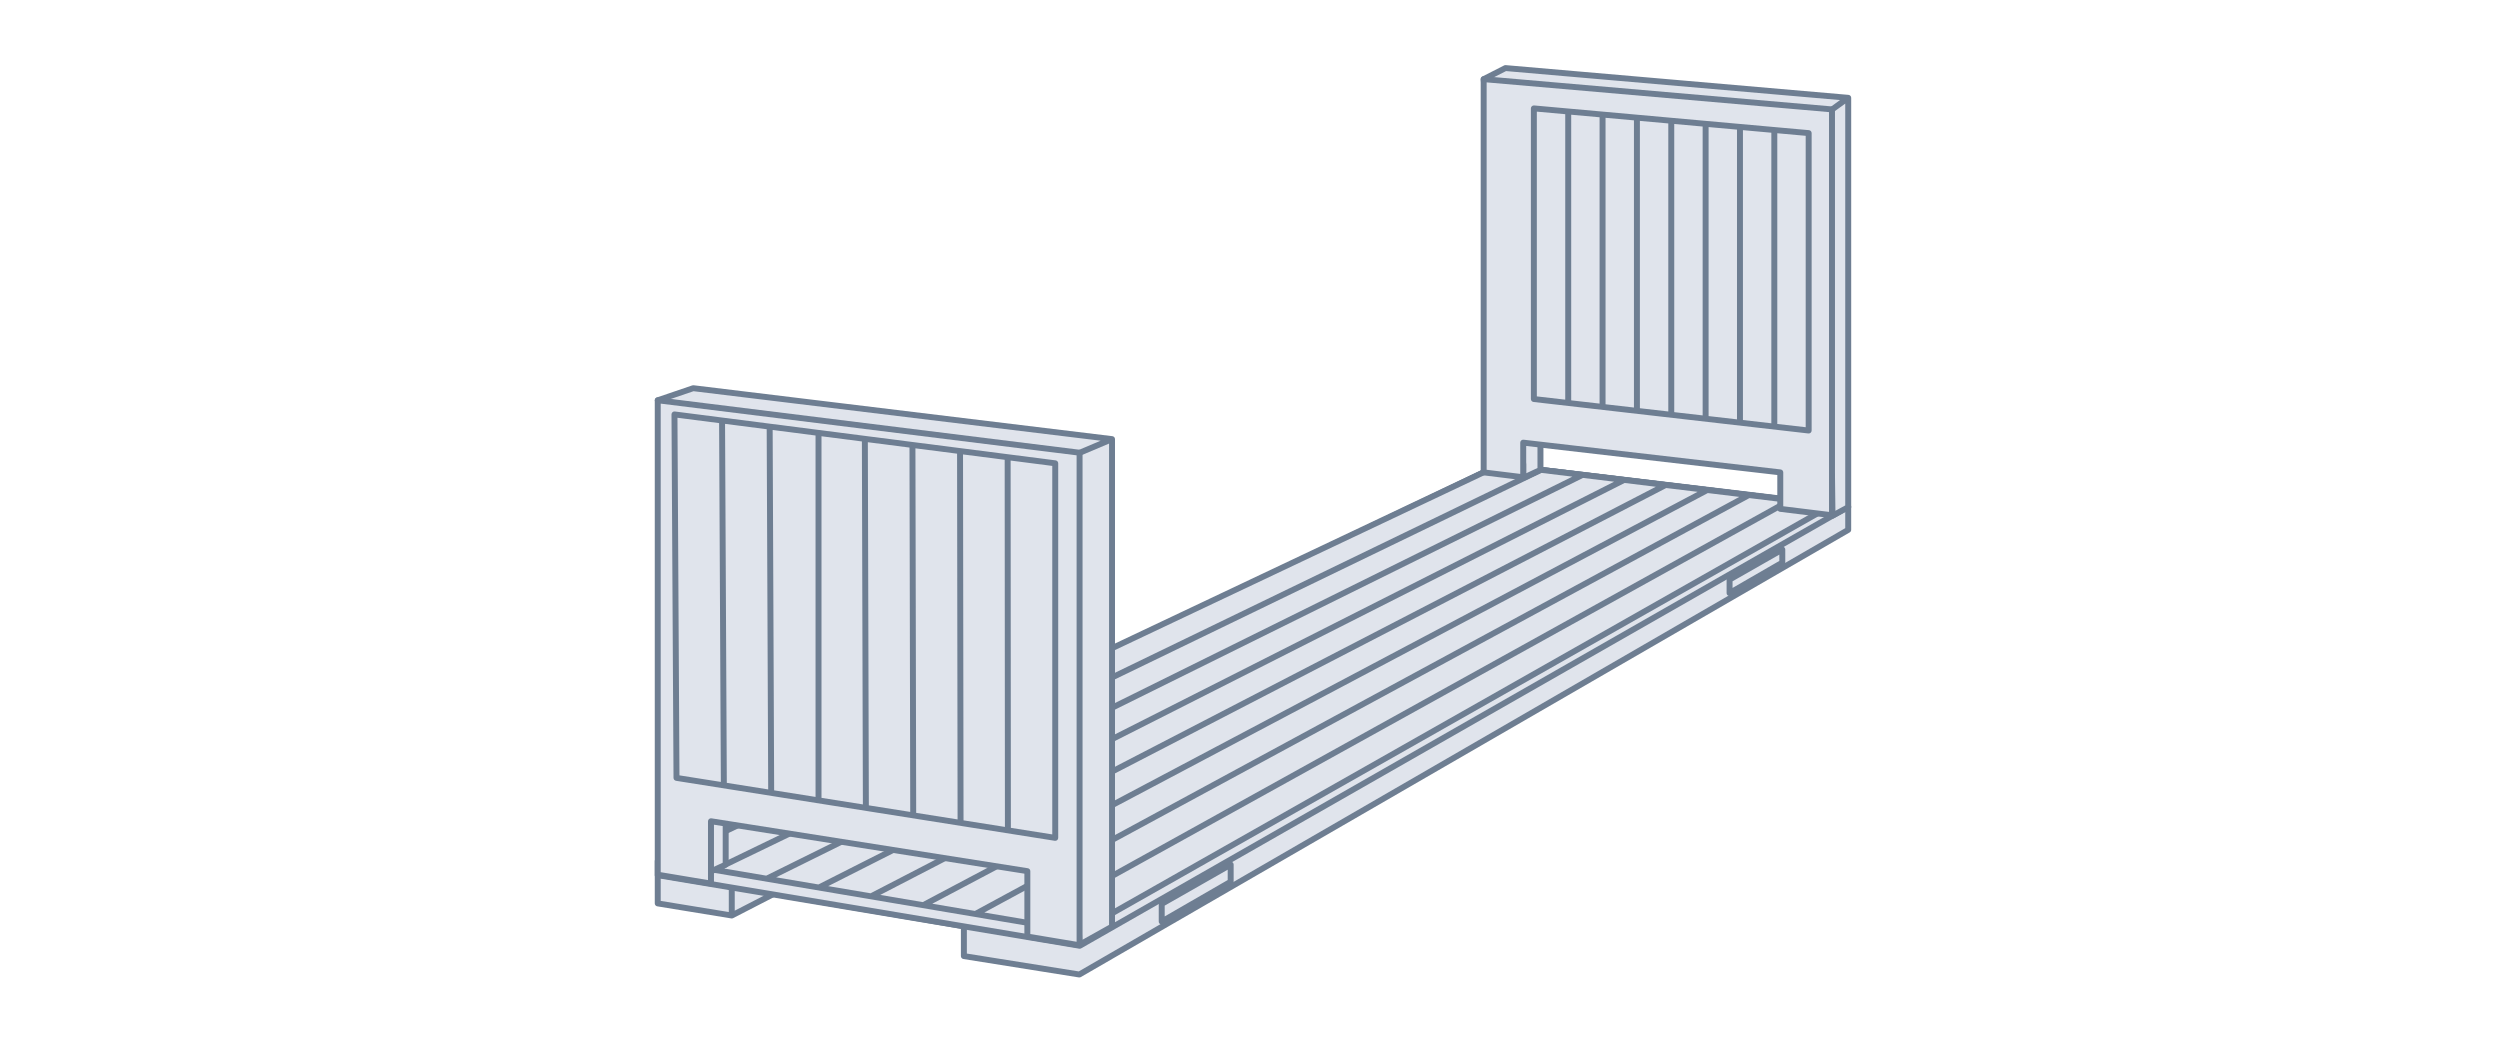 <svg viewBox="0 0 192 80" fill="none" xmlns="http://www.w3.org/2000/svg">
  <path d="M141.943 40.693V38.95L115.153 35.698L56.199 64.478L50.514 67.253L50.514 69.382L56.199 70.312L59.431 68.647L74.026 71.14V73.428L82.893 74.843L141.943 40.693Z" fill="#E0E4EC"/>
  <path fill-rule="evenodd" clip-rule="evenodd" d="M115.052 35.494C115.092 35.474 115.137 35.467 115.181 35.472L141.971 38.725C142.085 38.739 142.171 38.835 142.171 38.95V40.693C142.171 40.773 142.128 40.848 142.058 40.889L83.008 75.039C82.962 75.066 82.909 75.075 82.857 75.067L73.99 73.653C73.879 73.635 73.797 73.54 73.797 73.428V71.331L59.468 68.884L56.305 70.513C56.261 70.536 56.211 70.544 56.162 70.536L50.477 69.607C50.367 69.589 50.286 69.494 50.286 69.382V67.253C50.286 67.166 50.335 67.087 50.414 67.049L115.052 35.494ZM115.193 35.932L56.428 64.619V69.938L59.326 68.445C59.37 68.422 59.421 68.414 59.47 68.423L74.065 70.916C74.174 70.934 74.255 71.029 74.255 71.14V73.234L82.848 74.605L141.714 40.562V39.151L115.193 35.932ZM55.971 70.044V64.842L50.743 67.394V69.189L55.971 70.044Z" fill="#6E7E92"/>
  <path d="M115.153 35.698L141.943 38.912L82.924 72.635L50.514 67.214V66.13L82.924 51.13L115.153 35.698Z" fill="#E0E4EC"/>
  <path fill-rule="evenodd" clip-rule="evenodd" d="M115.054 35.493C115.093 35.474 115.137 35.467 115.18 35.472L141.97 38.686C142.068 38.698 142.147 38.77 142.167 38.866C142.187 38.962 142.142 39.06 142.057 39.109L83.038 72.832C82.992 72.858 82.938 72.868 82.886 72.859L50.476 67.438C50.366 67.42 50.286 67.325 50.286 67.214V66.13C50.286 66.042 50.337 65.961 50.418 65.924L82.825 50.925L82.827 50.924L115.054 35.493ZM82.695 51.486L50.743 66.275V67.022L82.695 72.366V51.486ZM83.152 72.242V51.273L115.192 35.932L141.233 39.055L83.152 72.242Z" fill="#6E7E92"/>
  <path d="M115.153 35.698L118.346 36.085L121.539 36.472L124.732 36.859L127.925 37.247L131.118 37.634L134.311 38.021L137.504 38.408L140.697 38.795L82.924 71.551L78.916 70.873L74.909 70.195L70.902 69.518L66.894 68.84L62.887 68.163L58.88 67.485L54.872 66.808L50.865 66.13L115.153 35.698Z" fill="#E0E4EC"/>
  <path fill-rule="evenodd" clip-rule="evenodd" d="M115.055 35.493C115.094 35.474 115.138 35.467 115.181 35.472L140.725 38.57C140.822 38.582 140.902 38.654 140.921 38.751C140.94 38.847 140.896 38.944 140.81 38.993L83.037 71.748C82.991 71.774 82.938 71.783 82.885 71.775L50.827 66.354C50.728 66.338 50.652 66.26 50.638 66.161C50.625 66.063 50.677 65.968 50.767 65.925L115.055 35.493ZM115.191 35.932L51.615 66.026L54.838 66.571L117.55 36.218L115.191 35.932ZM118.385 36.319L55.612 66.702L58.844 67.249L120.755 36.606L118.385 36.319ZM121.579 36.706L59.609 67.378L62.851 67.926L123.961 36.995L121.579 36.706ZM124.773 37.093L63.606 68.054L66.857 68.603L127.166 37.384L124.773 37.093ZM127.968 37.481L67.603 68.73L70.863 69.281L130.37 37.772L127.968 37.481ZM131.162 37.868L71.6 69.406L74.869 69.958L133.575 38.161L131.162 37.868ZM134.356 38.255L75.597 70.081L78.875 70.635L136.78 38.549L134.356 38.255ZM137.55 38.643L79.595 70.757L82.882 71.313L139.984 38.938L137.55 38.643Z" fill="#6E7E92"/>
  <path d="M94.515 67.718L89.22 70.776V69.421L94.515 66.401V67.718Z" fill="#E0E4EC"/>
  <path fill-rule="evenodd" clip-rule="evenodd" d="M94.63 66.204C94.7 66.245 94.744 66.32 94.744 66.401V67.718C94.744 67.799 94.701 67.873 94.63 67.914L89.334 70.973C89.264 71.014 89.176 71.014 89.106 70.973C89.035 70.933 88.991 70.858 88.991 70.776V69.421C88.991 69.34 89.035 69.264 89.106 69.224L94.401 66.204C94.472 66.164 94.559 66.164 94.63 66.204ZM89.448 69.553V70.381L94.287 67.587V66.793L89.448 69.553Z" fill="#6E7E92"/>
  <path d="M136.881 42.203V43.209L132.831 45.548V44.512L136.881 42.203Z" fill="#E0E4EC"/>
  <path fill-rule="evenodd" clip-rule="evenodd" d="M136.995 42.006C137.066 42.047 137.109 42.121 137.109 42.203V43.209C137.109 43.29 137.066 43.365 136.996 43.406L132.946 45.745C132.875 45.786 132.788 45.786 132.717 45.745C132.646 45.705 132.603 45.63 132.603 45.548V44.512C132.603 44.431 132.646 44.355 132.717 44.315L136.767 42.005C136.838 41.965 136.925 41.965 136.995 42.006ZM133.06 44.644V45.153L136.652 43.078V42.595L133.06 44.644Z" fill="#6E7E92"/>
  <path d="M53.24 29.813L85.403 33.723V71.163L82.912 72.557L81.004 35.582L50.514 30.742L53.24 29.813Z" fill="#E0E4EC"/>
  <path fill-rule="evenodd" clip-rule="evenodd" d="M53.166 29.598C53.199 29.587 53.233 29.583 53.268 29.587L85.431 33.498C85.546 33.512 85.632 33.608 85.632 33.723V71.163C85.632 71.245 85.588 71.321 85.516 71.361L83.024 72.755C82.955 72.794 82.871 72.794 82.801 72.756C82.732 72.718 82.687 72.647 82.683 72.569L80.785 35.777L50.478 30.966C50.375 30.95 50.296 30.866 50.287 30.762C50.278 30.658 50.341 30.561 50.44 30.527L53.166 29.598ZM81.24 35.729L83.121 72.179L85.175 71.03V34.067L81.24 35.729ZM84.529 33.846L53.264 30.045L51.456 30.661L80.975 35.347L84.529 33.846Z" fill="#6E7E92"/>
  <path d="M54.564 62.994V66.943L55.732 66.401V62.761L54.564 62.994Z" fill="#E0E4EC"/>
  <path fill-rule="evenodd" clip-rule="evenodd" d="M55.877 62.586C55.93 62.629 55.961 62.693 55.961 62.761V66.401C55.961 66.489 55.909 66.57 55.829 66.607L54.793 67.088V67.795H54.336V62.994C54.336 62.885 54.413 62.792 54.519 62.771L55.688 62.539C55.755 62.525 55.824 62.542 55.877 62.586ZM54.793 66.586L55.504 66.256V63.039L54.793 63.18V66.586Z" fill="#6E7E92"/>
  <path fill-rule="evenodd" clip-rule="evenodd" d="M54.603 67.859L50.514 67.175V30.742L82.912 34.769V72.596L78.901 71.925V66.904L54.603 63.071V67.859Z" fill="#E0E4EC"/>
  <path fill-rule="evenodd" clip-rule="evenodd" d="M50.363 30.572C50.412 30.528 50.478 30.508 50.543 30.516L82.94 34.543C83.054 34.557 83.14 34.654 83.14 34.769V72.596C83.14 72.663 83.111 72.726 83.059 72.769C83.008 72.812 82.94 72.831 82.874 72.82L78.863 72.149C78.753 72.13 78.672 72.036 78.672 71.925V67.098L54.831 63.337V67.859C54.831 67.926 54.802 67.99 54.751 68.033C54.699 68.076 54.631 68.094 54.565 68.083L50.476 67.399C50.366 67.381 50.286 67.286 50.286 67.175V30.742C50.286 30.677 50.314 30.615 50.363 30.572ZM50.743 30.999V66.983L54.374 67.591V63.071C54.374 63.005 54.404 62.942 54.455 62.898C54.505 62.855 54.573 62.836 54.639 62.847L78.937 66.68C79.048 66.697 79.129 66.792 79.129 66.904V71.733L82.683 72.327V34.969L50.743 30.999Z" fill="#6E7E92"/>
  <path d="M51.955 59.742L51.799 31.826L55.455 32.296L59.11 32.765L62.863 33.247L66.421 33.704L70.076 34.173L73.732 34.643L77.387 35.112L81.042 35.582V64.349L77.406 63.773L73.771 63.197L70.135 62.621L66.499 62.045L62.863 61.469L59.227 60.894L55.591 60.318L51.955 59.742Z" fill="#E0E4EC"/>
  <path fill-rule="evenodd" clip-rule="evenodd" d="M51.648 31.656C51.697 31.612 51.763 31.592 51.828 31.601L81.072 35.356C81.186 35.371 81.271 35.468 81.271 35.582V64.349C81.271 64.415 81.242 64.479 81.191 64.522C81.14 64.565 81.073 64.584 81.006 64.573L51.919 59.966C51.809 59.949 51.727 59.854 51.726 59.743L51.571 31.827C51.57 31.762 51.599 31.699 51.648 31.656ZM52.029 32.085L52.182 59.547L55.361 60.051L55.227 32.495L52.029 32.085ZM55.684 32.554L55.819 60.123L58.997 60.627L58.882 32.965L55.684 32.554ZM59.34 33.024L59.455 60.699L62.634 61.203V33.447L59.34 33.024ZM63.091 33.505V61.275L66.269 61.779L66.193 33.904L63.091 33.505ZM66.65 33.963L66.727 61.851L69.906 62.355L69.848 34.373L66.65 33.963ZM70.305 34.432L70.363 62.427L73.542 62.931L73.503 34.843L70.305 34.432ZM73.96 34.901L73.999 63.003L77.178 63.507L77.159 35.312L73.96 34.901ZM77.616 35.371L77.635 63.579L80.814 64.083V35.782L77.616 35.371Z" fill="#6E7E92"/>
  <path d="M115.62 5.227L141.943 7.512V38.95L140.736 39.609L140.697 36.434L140.658 36.43L118.307 34.072V36.085L116.983 36.705V35.659L113.946 6.079L115.62 5.227Z" fill="#E0E4EC"/>
  <path fill-rule="evenodd" clip-rule="evenodd" d="M115.516 5.025C115.554 5.005 115.597 4.997 115.64 5.001L141.963 7.285C142.081 7.295 142.172 7.394 142.172 7.512V38.95C142.172 39.033 142.126 39.11 142.053 39.15L140.846 39.808C140.775 39.846 140.69 39.845 140.621 39.805C140.551 39.765 140.508 39.691 140.507 39.611L140.471 36.638L118.536 34.325V36.085C118.536 36.173 118.484 36.253 118.404 36.291L117.08 36.91C117.01 36.944 116.927 36.938 116.861 36.897C116.795 36.855 116.755 36.782 116.755 36.705V35.671L113.718 6.102C113.709 6.009 113.758 5.919 113.842 5.877L115.516 5.025ZM115.666 5.459L114.189 6.211L117.21 35.636C117.211 35.644 117.212 35.652 117.212 35.659V36.347L118.078 35.941V34.072C118.078 34.008 118.106 33.946 118.154 33.903C118.202 33.86 118.267 33.839 118.331 33.846L140.429 36.177V8.441C140.429 8.368 140.464 8.3 140.524 8.257L141.314 7.685L115.666 5.459ZM141.714 7.958L140.887 8.557V36.307C140.911 36.343 140.925 36.385 140.925 36.431L140.96 39.227L141.714 38.816V7.958Z" fill="#6E7E92"/>
  <path fill-rule="evenodd" clip-rule="evenodd" d="M116.983 36.653L113.946 36.279V6.079L140.697 8.402V39.57L136.725 39.081V36.279L116.983 33.995V36.653Z" fill="#E0E4EC"/>
  <path fill-rule="evenodd" clip-rule="evenodd" d="M113.791 5.912C113.839 5.868 113.902 5.847 113.966 5.853L140.717 8.176C140.835 8.186 140.925 8.284 140.925 8.402V39.57C140.925 39.635 140.897 39.697 140.848 39.74C140.799 39.783 140.734 39.803 140.669 39.795L136.697 39.307C136.583 39.293 136.497 39.196 136.497 39.081V36.481L117.212 34.25V36.653C117.212 36.718 117.184 36.78 117.134 36.823C117.085 36.866 117.02 36.886 116.955 36.878L113.918 36.504C113.803 36.49 113.717 36.394 113.717 36.279V6.079C113.717 6.015 113.744 5.955 113.791 5.912ZM114.174 6.327V36.078L116.755 36.395V33.995C116.755 33.93 116.782 33.868 116.831 33.825C116.88 33.782 116.945 33.761 117.01 33.769L136.752 36.053C136.867 36.066 136.954 36.163 136.954 36.279V38.88L140.468 39.313V8.61L114.174 6.327Z" fill="#6E7E92"/>
  <path d="M117.801 8.325L120.439 8.562L123.077 8.799L125.715 9.036L128.353 9.273L130.991 9.51L133.63 9.748L136.268 9.985L138.906 10.222V33.065L136.268 32.763L133.63 32.46L130.991 32.158L128.353 31.855L125.715 31.553L123.077 31.25L120.439 30.948L117.801 30.646V8.325Z" fill="#E0E4EC"/>
  <path fill-rule="evenodd" clip-rule="evenodd" d="M117.647 8.157C117.694 8.114 117.757 8.093 117.821 8.098L138.926 9.996C139.044 10.006 139.134 10.104 139.134 10.222V33.065C139.134 33.13 139.106 33.192 139.058 33.235C139.009 33.278 138.944 33.299 138.88 33.291L117.775 30.872C117.659 30.858 117.572 30.761 117.572 30.646V8.325C117.572 8.261 117.599 8.2 117.647 8.157ZM118.029 8.574V30.443L120.21 30.693V8.77L118.029 8.574ZM120.668 8.811V30.746L122.848 30.996V9.007L120.668 8.811ZM123.306 9.048V31.048L125.487 31.298V9.244L123.306 9.048ZM125.944 9.285V31.351L128.125 31.601V9.481L125.944 9.285ZM128.582 9.522V31.653L130.763 31.903V9.718L128.582 9.522ZM131.22 9.759V31.955L133.401 32.206V9.955L131.22 9.759ZM133.858 9.996V32.258L136.039 32.508V10.193L133.858 9.996ZM136.496 10.234V32.56L138.677 32.81V10.43L136.496 10.234Z" fill="#6E7E92"/>
</svg>
